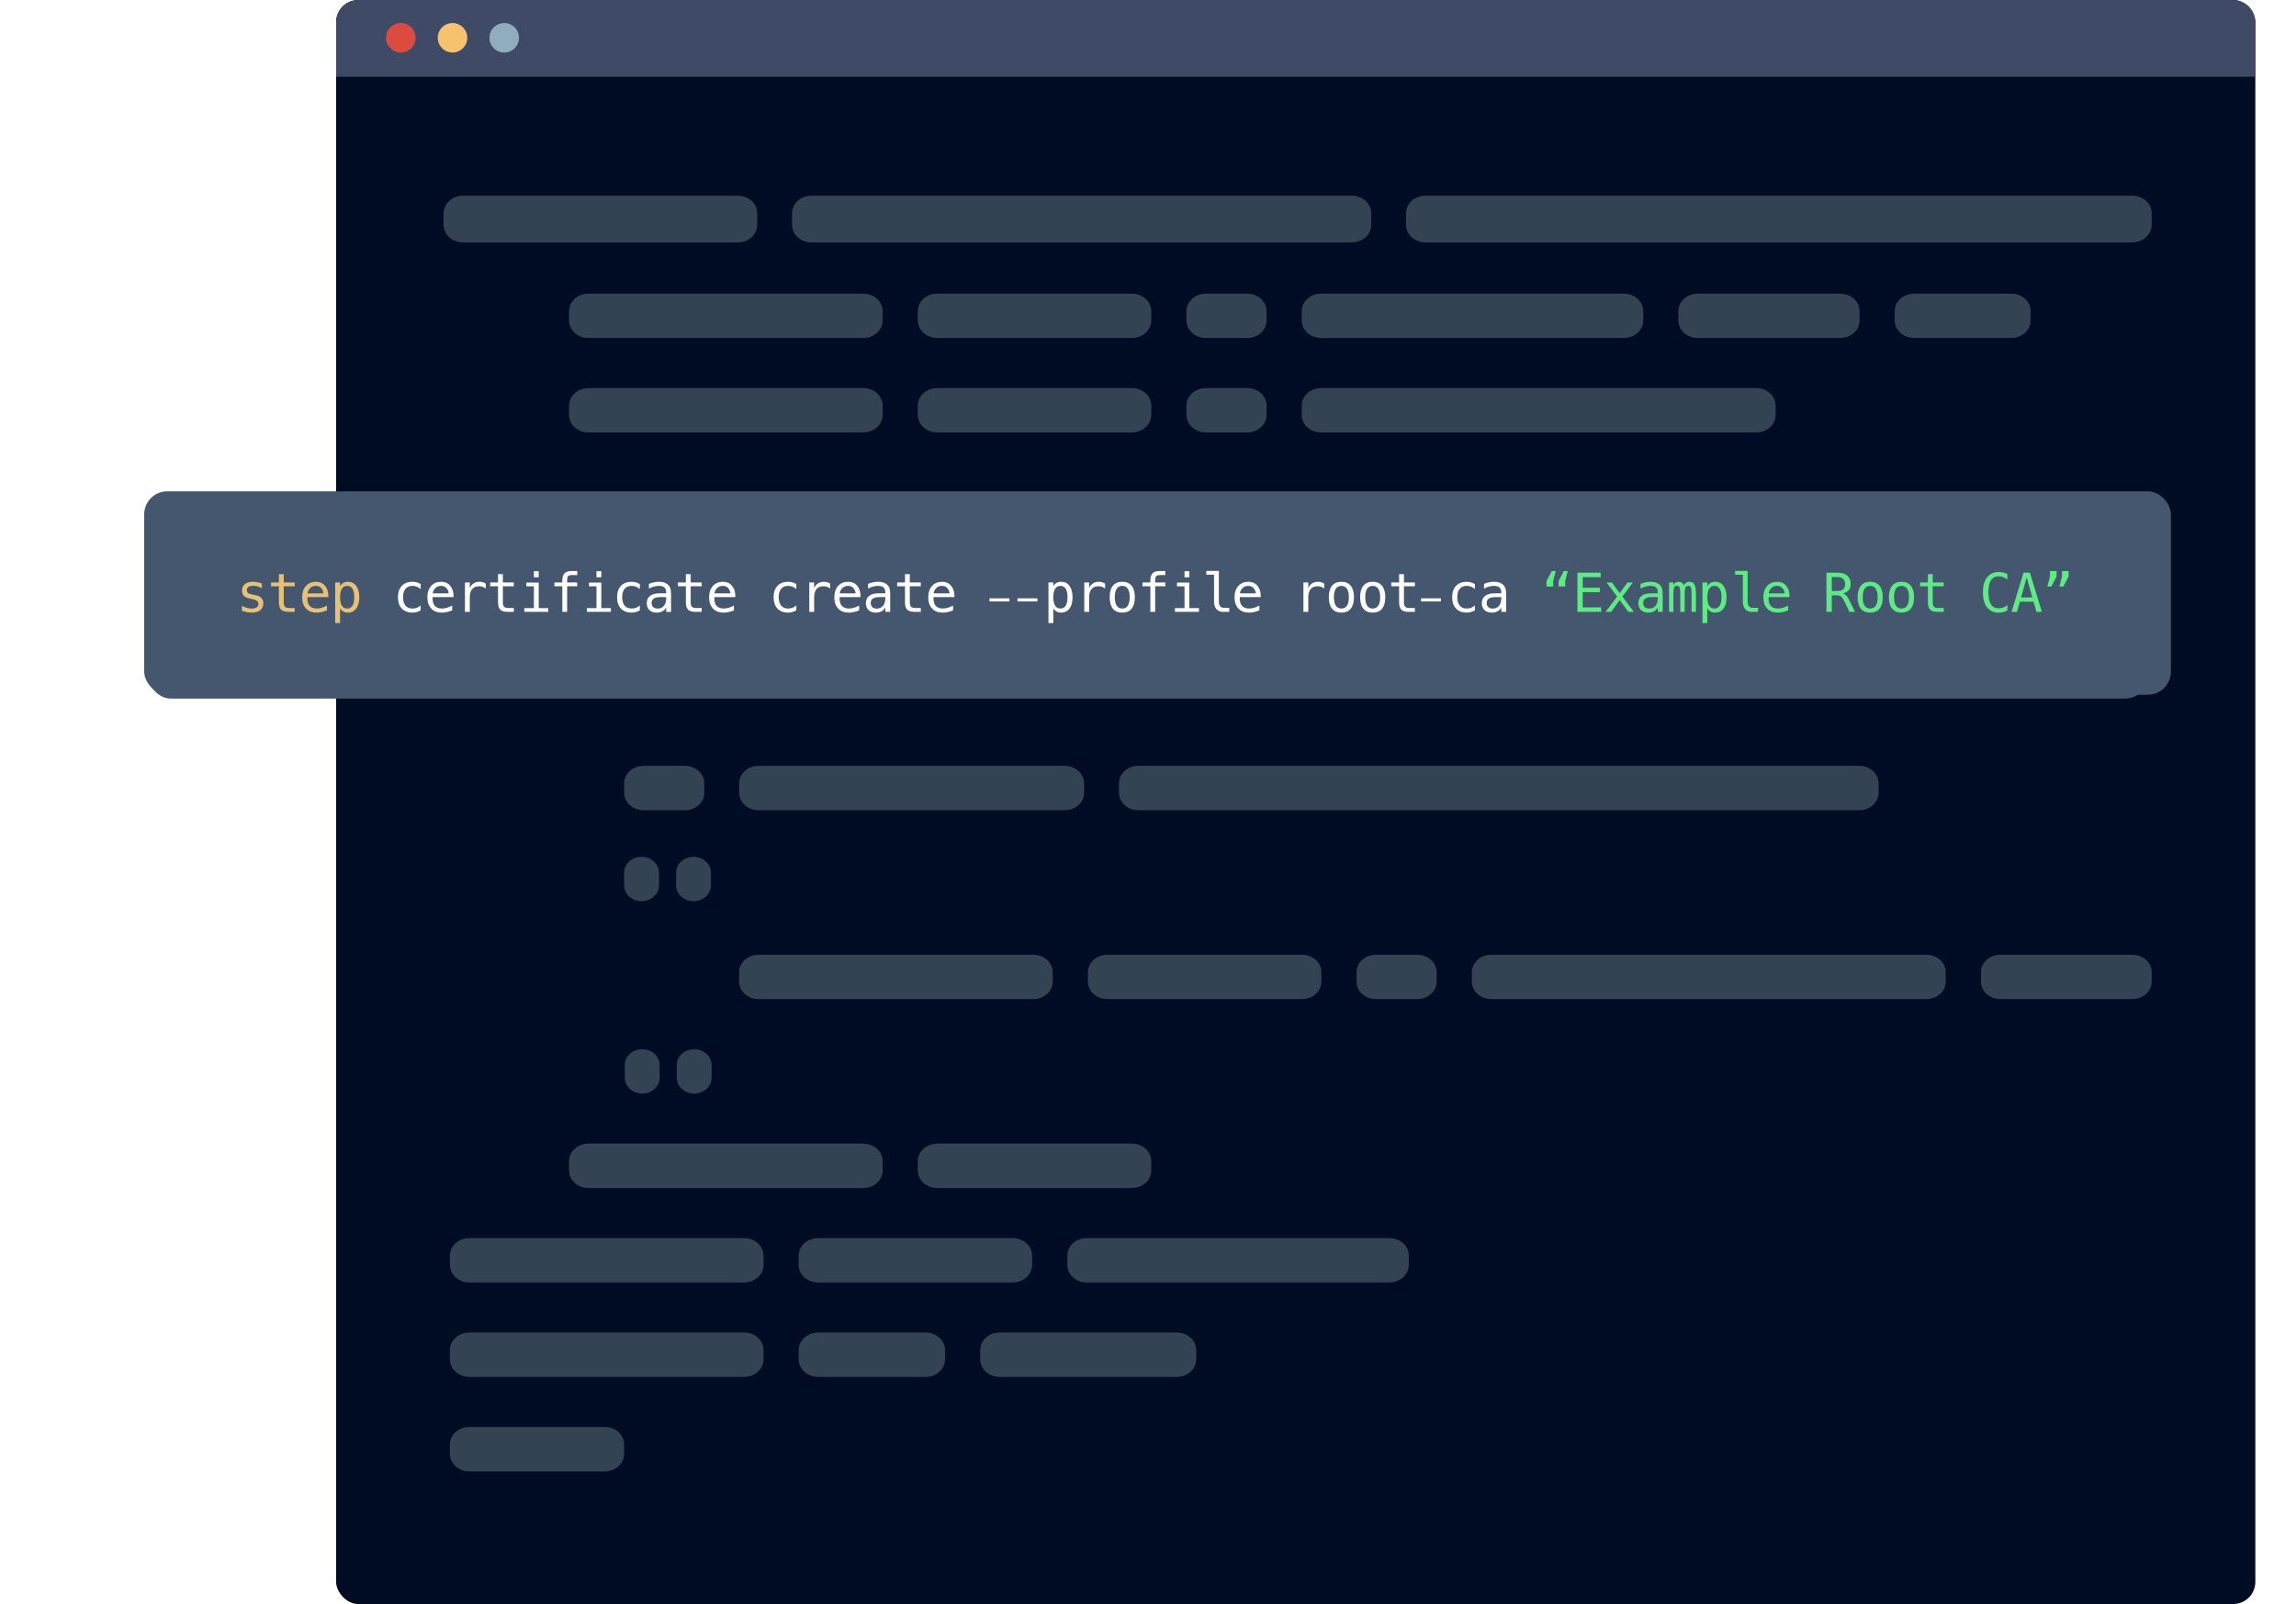 <?xml version="1.0" encoding="utf-8"?>
<svg xmlns="http://www.w3.org/2000/svg" width="621" height="434" viewBox="0 0 621 434" fill="none">
<rect x="90.913" y="-0" width="519.091" height="433.96" rx="6" fill="#000B24"/>
<path d="M90.913 6C90.913 2.686 93.599 -0 96.913 -0H604.004C607.318 -0 610.004 2.686 610.004 6V20.763H90.913V6Z" fill="#3F4A67"/>
<path d="M108.403 14.217C110.611 14.217 112.4 12.429 112.4 10.223C112.4 8.017 110.611 6.229 108.403 6.229C106.196 6.229 104.406 8.017 104.406 10.223C104.406 12.429 106.196 14.217 108.403 14.217Z" fill="#DC4B40"/>
<path d="M122.39 14.217C124.598 14.217 126.387 12.429 126.387 10.223C126.387 8.017 124.598 6.229 122.39 6.229C120.183 6.229 118.394 8.017 118.394 10.223C118.394 12.429 120.183 14.217 122.39 14.217Z" fill="#F7C26D"/>
<path d="M136.378 14.217C138.585 14.217 140.375 12.429 140.375 10.223C140.375 8.017 138.585 6.229 136.378 6.229C134.17 6.229 132.381 8.017 132.381 10.223C132.381 12.429 134.17 14.217 136.378 14.217Z" fill="#90ADBF"/>
<path fill-rule="evenodd" clip-rule="evenodd" d="M125.2 52.947H199.58C202.464 52.947 204.802 55.065 204.802 57.678V60.848C204.802 63.46 202.464 65.578 199.58 65.578H125.2C122.316 65.578 119.979 63.46 119.979 60.848V57.678C119.979 55.065 122.316 52.947 125.2 52.947Z" fill="#344354"/>
<path fill-rule="evenodd" clip-rule="evenodd" d="M219.447 52.947H365.646C368.53 52.947 370.867 55.065 370.867 57.677V60.847C370.867 63.46 368.53 65.578 365.646 65.578H219.447C216.563 65.578 214.226 63.46 214.226 60.847V57.677C214.226 55.065 216.563 52.947 219.447 52.947Z" fill="#344354"/>
<path fill-rule="evenodd" clip-rule="evenodd" d="M385.515 52.947H576.748C579.631 52.947 581.969 55.065 581.969 57.677V60.847C581.969 63.46 579.631 65.578 576.748 65.578H385.515C382.631 65.578 380.293 63.46 380.293 60.847V57.677C380.293 55.065 382.631 52.947 385.515 52.947Z" fill="#344354"/>
<path fill-rule="evenodd" clip-rule="evenodd" d="M159.132 79.443H233.512C236.396 79.443 238.733 81.561 238.733 84.173V86.712C238.733 89.324 236.396 91.442 233.512 91.442H159.132C156.248 91.442 153.91 89.324 153.91 86.712V84.173C153.91 81.561 156.248 79.443 159.132 79.443Z" fill="#344354"/>
<path fill-rule="evenodd" clip-rule="evenodd" d="M253.463 79.443H306.166C309.05 79.443 311.387 81.561 311.387 84.173V86.712C311.387 89.324 309.05 91.442 306.166 91.442H253.463C250.579 91.442 248.241 89.324 248.241 86.712V84.173C248.241 81.561 250.579 79.443 253.463 79.443Z" fill="#344354"/>
<path fill-rule="evenodd" clip-rule="evenodd" d="M357.301 79.443H439.221C442.104 79.443 444.442 81.561 444.442 84.173V86.712C444.442 89.324 442.104 91.442 439.221 91.442H357.301C354.417 91.442 352.079 89.324 352.079 86.712V84.173C352.079 81.561 354.417 79.443 357.301 79.443Z" fill="#344354"/>
<path fill-rule="evenodd" clip-rule="evenodd" d="M459.173 79.443H497.739C500.622 79.443 502.96 81.561 502.96 84.173V86.712C502.96 89.324 500.622 91.442 497.739 91.442H459.173C456.289 91.442 453.951 89.324 453.951 86.712V84.173C453.951 81.561 456.289 79.443 459.173 79.443Z" fill="#344354"/>
<path fill-rule="evenodd" clip-rule="evenodd" d="M517.689 79.443H544.003C546.887 79.443 549.225 81.561 549.225 84.173V86.712C549.225 89.324 546.887 91.442 544.003 91.442H517.689C514.805 91.442 512.468 89.324 512.468 86.712V84.173C512.468 81.561 514.805 79.443 517.689 79.443Z" fill="#344354"/>
<path fill-rule="evenodd" clip-rule="evenodd" d="M326.117 79.443H337.351C340.235 79.443 342.573 81.561 342.573 84.173V86.712C342.573 89.324 340.235 91.442 337.351 91.442H326.117C323.233 91.442 320.896 89.324 320.896 86.712V84.173C320.896 81.561 323.233 79.443 326.117 79.443Z" fill="#344354"/>
<path fill-rule="evenodd" clip-rule="evenodd" d="M159.132 104.995H233.512C236.396 104.995 238.733 107.113 238.733 109.725V112.264C238.733 114.876 236.396 116.994 233.512 116.994H159.132C156.248 116.994 153.91 114.876 153.91 112.264V109.725C153.91 107.113 156.248 104.995 159.132 104.995Z" fill="#344354"/>
<path fill-rule="evenodd" clip-rule="evenodd" d="M253.463 104.995H306.166C309.05 104.995 311.387 107.112 311.387 109.725V112.264C311.387 114.876 309.05 116.994 306.166 116.994H253.463C250.579 116.994 248.241 114.876 248.241 112.264V109.725C248.241 107.112 250.579 104.995 253.463 104.995Z" fill="#344354"/>
<path fill-rule="evenodd" clip-rule="evenodd" d="M357.301 104.995H475.035C477.919 104.995 480.256 107.112 480.256 109.725V112.264C480.256 114.876 477.919 116.994 475.035 116.994H357.301C354.417 116.994 352.079 114.876 352.079 112.264V109.725C352.079 107.112 354.417 104.995 357.301 104.995Z" fill="#344354"/>
<path fill-rule="evenodd" clip-rule="evenodd" d="M326.117 104.995H337.351C340.235 104.995 342.573 107.112 342.573 109.725V112.264C342.573 114.876 340.235 116.994 337.351 116.994H326.117C323.233 116.994 320.896 114.876 320.896 112.264V109.725C320.896 107.112 323.233 104.995 326.117 104.995Z" fill="#344354"/>
<path fill-rule="evenodd" clip-rule="evenodd" d="M205.137 258.307H279.517C282.401 258.307 284.738 260.425 284.738 263.038V265.576C284.738 268.189 282.401 270.306 279.517 270.306H205.137C202.253 270.306 199.915 268.189 199.915 265.576V263.038C199.915 260.425 202.253 258.307 205.137 258.307Z" fill="#344354"/>
<path fill-rule="evenodd" clip-rule="evenodd" d="M299.47 258.307H352.173C355.056 258.307 357.394 260.425 357.394 263.037V265.576C357.394 268.188 355.056 270.306 352.173 270.306H299.47C296.586 270.306 294.248 268.188 294.248 265.576V263.037C294.248 260.425 296.586 258.307 299.47 258.307Z" fill="#344354"/>
<path fill-rule="evenodd" clip-rule="evenodd" d="M541.011 258.307H576.749C579.633 258.307 581.971 260.425 581.971 263.037V265.576C581.971 268.188 579.633 270.306 576.749 270.306H541.011C538.127 270.306 535.789 268.188 535.789 265.576V263.037C535.789 260.425 538.127 258.307 541.011 258.307Z" fill="#344354"/>
<path fill-rule="evenodd" clip-rule="evenodd" d="M403.307 258.307H521.042C523.926 258.307 526.263 260.425 526.263 263.037V265.576C526.263 268.188 523.926 270.306 521.042 270.306H403.307C400.424 270.306 398.086 268.188 398.086 265.576V263.037C398.086 260.425 400.424 258.307 403.307 258.307Z" fill="#344354"/>
<path fill-rule="evenodd" clip-rule="evenodd" d="M372.12 258.307H383.354C386.238 258.307 388.575 260.425 388.575 263.037V265.576C388.575 268.188 386.238 270.306 383.354 270.306H372.12C369.236 270.306 366.898 268.188 366.898 265.576V263.037C366.898 260.425 369.236 258.307 372.12 258.307Z" fill="#344354"/>
<path fill-rule="evenodd" clip-rule="evenodd" d="M173.525 231.812C176.127 231.812 178.237 233.723 178.237 236.081V239.542C178.237 241.9 176.127 243.811 173.525 243.811C170.922 243.811 168.812 241.9 168.812 239.542V236.081C168.812 233.723 170.922 231.812 173.525 231.812Z" fill="#344354"/>
<path fill-rule="evenodd" clip-rule="evenodd" d="M187.577 231.812C190.179 231.812 192.289 233.724 192.289 236.081V239.542C192.289 241.9 190.179 243.811 187.577 243.811C184.974 243.811 182.864 241.9 182.864 239.542V236.081C182.864 233.724 184.974 231.812 187.577 231.812Z" fill="#344354"/>
<path fill-rule="evenodd" clip-rule="evenodd" d="M173.7 283.859C176.302 283.859 178.412 285.771 178.412 288.128V291.589C178.412 293.947 176.302 295.858 173.7 295.858C171.097 295.858 168.987 293.947 168.987 291.589V288.128C168.987 285.771 171.097 283.859 173.7 283.859Z" fill="#344354"/>
<path fill-rule="evenodd" clip-rule="evenodd" d="M187.753 283.86C190.356 283.86 192.466 285.771 192.466 288.129V291.59C192.466 293.947 190.356 295.859 187.753 295.859C185.151 295.859 183.041 293.947 183.041 291.59V288.129C183.041 285.771 185.151 283.86 187.753 283.86Z" fill="#344354"/>
<path fill-rule="evenodd" clip-rule="evenodd" d="M159.132 309.411H233.512C236.396 309.411 238.733 311.529 238.733 314.141V316.68C238.733 319.293 236.396 321.41 233.512 321.41H159.132C156.248 321.41 153.91 319.292 153.91 316.68V314.141C153.91 311.529 156.248 309.411 159.132 309.411Z" fill="#344354"/>
<path fill-rule="evenodd" clip-rule="evenodd" d="M253.463 309.411H306.166C309.05 309.411 311.387 311.529 311.387 314.141V316.68C311.387 319.293 309.05 321.41 306.166 321.41H253.463C250.579 321.41 248.241 319.292 248.241 316.68V314.141C248.241 311.529 250.579 309.411 253.463 309.411Z" fill="#344354"/>
<path fill-rule="evenodd" clip-rule="evenodd" d="M126.91 334.964H201.29C204.174 334.964 206.512 337.081 206.512 339.694V342.232C206.512 344.845 204.174 346.963 201.29 346.963H126.91C124.026 346.963 121.688 344.845 121.688 342.232V339.694C121.688 337.081 124.026 334.964 126.91 334.964Z" fill="#344354"/>
<path fill-rule="evenodd" clip-rule="evenodd" d="M221.243 334.964H273.946C276.83 334.964 279.168 337.081 279.168 339.694V342.232C279.168 344.845 276.83 346.963 273.946 346.963H221.243C218.359 346.963 216.021 344.845 216.021 342.232V339.694C216.021 337.081 218.359 334.964 221.243 334.964Z" fill="#344354"/>
<path fill-rule="evenodd" clip-rule="evenodd" d="M293.897 334.964H375.817C378.701 334.964 381.039 337.081 381.039 339.694V342.232C381.039 344.845 378.701 346.963 375.817 346.963H293.897C291.014 346.963 288.676 344.845 288.676 342.232V339.694C288.676 337.081 291.014 334.964 293.897 334.964Z" fill="#344354"/>
<path fill-rule="evenodd" clip-rule="evenodd" d="M126.91 360.516H201.29C204.174 360.516 206.512 362.634 206.512 365.246V367.785C206.512 370.397 204.174 372.515 201.29 372.515H126.91C124.026 372.515 121.688 370.397 121.688 367.785V365.246C121.688 362.634 124.026 360.516 126.91 360.516Z" fill="#344354"/>
<path fill-rule="evenodd" clip-rule="evenodd" d="M221.243 360.516H250.384C253.268 360.516 255.606 362.633 255.606 365.246V367.785C255.606 370.397 253.268 372.515 250.384 372.515H221.243C218.359 372.515 216.021 370.397 216.021 367.785V365.246C216.021 362.633 218.359 360.516 221.243 360.516Z" fill="#344354"/>
<path fill-rule="evenodd" clip-rule="evenodd" d="M270.335 360.516H318.326C321.209 360.516 323.547 362.633 323.547 365.246V367.785C323.547 370.397 321.209 372.515 318.326 372.515H270.335C267.451 372.515 265.113 370.397 265.113 367.785V365.246C265.113 362.633 267.451 360.516 270.335 360.516Z" fill="#344354"/>
<path fill-rule="evenodd" clip-rule="evenodd" d="M126.91 386.068H163.591C166.475 386.068 168.813 388.186 168.813 390.798V393.337C168.813 395.949 166.475 398.067 163.591 398.067H126.91C124.026 398.067 121.688 395.949 121.688 393.337V390.798C121.688 388.186 124.026 386.068 126.91 386.068Z" fill="#344354"/>
<path fill-rule="evenodd" clip-rule="evenodd" d="M205.137 207.203H287.999C290.883 207.203 293.221 209.321 293.221 211.933V214.472C293.221 217.084 290.883 219.202 287.999 219.202H205.137C202.253 219.202 199.915 217.084 199.915 214.472V211.933C199.915 209.321 202.253 207.203 205.137 207.203Z" fill="#344354"/>
<path fill-rule="evenodd" clip-rule="evenodd" d="M307.866 207.203H502.884C505.768 207.203 508.105 209.321 508.105 211.933V214.472C508.105 217.084 505.768 219.202 502.884 219.202H307.866C304.982 219.202 302.645 217.084 302.645 214.472V211.933C302.645 209.321 304.982 207.203 307.866 207.203Z" fill="#344354"/>
<path fill-rule="evenodd" clip-rule="evenodd" d="M174.034 207.203H185.268C188.152 207.203 190.49 209.321 190.49 211.933V214.472C190.49 217.084 188.152 219.202 185.268 219.202H174.034C171.15 219.202 168.812 217.084 168.812 214.472V211.933C168.812 209.321 171.15 207.203 174.034 207.203Z" fill="#344354"/>
<g filter="url(#filter0_d_6349_77814)">
<rect x="42" y="136" width="541" height="49" rx="6.229" fill="#44576E"/>
</g>
<rect x="39" y="132.927" width="548.16" height="55.024" rx="6.229" fill="#44576E"/>
<path d="M70.821 157.866V159.144C70.448 158.926 70.071 158.763 69.693 158.654C69.314 158.545 68.929 158.491 68.536 158.491C67.945 158.491 67.502 158.588 67.209 158.782C66.92 158.971 66.776 159.262 66.776 159.655C66.776 160.01 66.885 160.275 67.103 160.45C67.32 160.625 67.862 160.795 68.728 160.961L69.253 161.06C69.901 161.183 70.391 161.429 70.722 161.798C71.058 162.167 71.226 162.647 71.226 163.239C71.226 164.024 70.947 164.639 70.388 165.084C69.83 165.524 69.054 165.744 68.061 165.744C67.668 165.744 67.256 165.701 66.826 165.616C66.395 165.536 65.929 165.413 65.428 165.247V163.899C65.915 164.15 66.381 164.339 66.826 164.467C67.27 164.59 67.692 164.651 68.089 164.651C68.666 164.651 69.113 164.535 69.43 164.303C69.747 164.067 69.906 163.738 69.906 163.317C69.906 162.711 69.326 162.293 68.167 162.061L68.11 162.046L67.621 161.947C66.868 161.8 66.32 161.554 65.974 161.209C65.629 160.859 65.456 160.383 65.456 159.783C65.456 159.021 65.714 158.434 66.23 158.023C66.745 157.606 67.481 157.398 68.437 157.398C68.863 157.398 69.272 157.438 69.665 157.519C70.057 157.594 70.443 157.71 70.821 157.866ZM76.74 155.333V157.59H79.707V158.604H76.74V162.919C76.74 163.506 76.852 163.915 77.074 164.147C77.296 164.379 77.684 164.495 78.238 164.495H79.707V165.538H78.11C77.131 165.538 76.44 165.342 76.038 164.949C75.636 164.556 75.435 163.88 75.435 162.919V158.604H73.313V157.59H75.435V155.333H76.74ZM88.799 160.911V161.55H83.142V161.592C83.104 162.676 83.31 163.454 83.76 163.927C84.214 164.4 84.853 164.637 85.676 164.637C86.092 164.637 86.528 164.571 86.982 164.438C87.436 164.306 87.921 164.105 88.436 163.835V165.134C87.94 165.337 87.46 165.488 86.996 165.588C86.537 165.692 86.092 165.744 85.662 165.744C84.427 165.744 83.462 165.375 82.766 164.637C82.071 163.894 81.723 162.872 81.723 161.571C81.723 160.303 82.064 159.29 82.745 158.533C83.426 157.776 84.335 157.398 85.47 157.398C86.483 157.398 87.28 157.741 87.862 158.427C88.448 159.113 88.761 159.941 88.799 160.911ZM87.493 160.528C87.436 159.979 87.235 159.506 86.889 159.108C86.549 158.706 86.057 158.505 85.413 158.505C84.784 158.505 84.266 158.713 83.859 159.13C83.452 159.546 83.23 160.014 83.192 160.535L87.493 160.528ZM91.978 164.538V168.561H90.665V157.59H91.978V158.604C92.196 158.212 92.484 157.914 92.844 157.71C93.208 157.502 93.627 157.398 94.1 157.398C95.061 157.398 95.813 157.769 96.357 158.512C96.906 159.255 97.18 160.284 97.18 161.599C97.18 162.891 96.906 163.906 96.357 164.644C95.808 165.377 95.056 165.744 94.1 165.744C93.618 165.744 93.194 165.642 92.83 165.439C92.47 165.231 92.186 164.93 91.978 164.538ZM95.811 161.571C95.811 160.558 95.65 159.794 95.328 159.279C95.011 158.763 94.538 158.505 93.909 158.505C93.275 158.505 92.794 158.765 92.468 159.286C92.141 159.801 91.978 160.563 91.978 161.571C91.978 162.574 92.141 163.336 92.468 163.856C92.794 164.377 93.275 164.637 93.909 164.637C94.538 164.637 95.011 164.379 95.328 163.863C95.65 163.348 95.811 162.583 95.811 161.571Z" fill="#E6C177"/>
<path d="M113.781 165.134C113.43 165.337 113.069 165.488 112.695 165.588C112.326 165.692 111.947 165.744 111.559 165.744C110.329 165.744 109.366 165.375 108.671 164.637C107.98 163.899 107.635 162.877 107.635 161.571C107.635 160.265 107.98 159.243 108.671 158.505C109.366 157.767 110.329 157.398 111.559 157.398C111.942 157.398 112.316 157.448 112.681 157.547C113.045 157.646 113.412 157.8 113.781 158.008V159.378C113.435 159.07 113.087 158.848 112.737 158.711C112.392 158.574 111.999 158.505 111.559 158.505C110.741 158.505 110.111 158.77 109.671 159.3C109.231 159.83 109.011 160.587 109.011 161.571C109.011 162.55 109.231 163.307 109.671 163.842C110.116 164.372 110.745 164.637 111.559 164.637C112.013 164.637 112.42 164.568 112.78 164.431C113.139 164.289 113.473 164.071 113.781 163.778V165.134ZM122.666 160.911V161.55H117.01V161.592C116.972 162.676 117.178 163.454 117.627 163.927C118.082 164.4 118.72 164.637 119.544 164.637C119.96 164.637 120.395 164.571 120.849 164.438C121.304 164.306 121.789 164.105 122.304 163.835V165.134C121.808 165.337 121.327 165.488 120.864 165.588C120.405 165.692 119.96 165.744 119.529 165.744C118.295 165.744 117.329 165.375 116.634 164.637C115.938 163.894 115.591 162.872 115.591 161.571C115.591 160.303 115.931 159.29 116.613 158.533C117.294 157.776 118.202 157.398 119.338 157.398C120.35 157.398 121.147 157.741 121.729 158.427C122.316 159.113 122.628 159.941 122.666 160.911ZM121.36 160.528C121.304 159.979 121.103 159.506 120.757 159.108C120.417 158.706 119.924 158.505 119.281 158.505C118.652 158.505 118.134 158.713 117.727 159.13C117.32 159.546 117.098 160.014 117.06 160.535L121.36 160.528ZM131.382 159.229C131.102 159.011 130.819 158.853 130.53 158.753C130.241 158.654 129.924 158.604 129.579 158.604C128.765 158.604 128.143 158.86 127.712 159.371C127.282 159.882 127.067 160.62 127.067 161.585V165.538H125.754V157.59H127.067V159.144C127.284 158.581 127.618 158.15 128.067 157.852C128.522 157.549 129.059 157.398 129.678 157.398C130 157.398 130.3 157.438 130.58 157.519C130.859 157.599 131.126 157.724 131.382 157.895V159.229ZM136.009 155.333V157.59H138.976V158.604H136.009V162.919C136.009 163.506 136.12 163.915 136.343 164.147C136.565 164.379 136.953 164.495 137.507 164.495H138.976V165.538H137.379C136.399 165.538 135.709 165.342 135.306 164.949C134.904 164.556 134.703 163.88 134.703 162.919V158.604H132.581V157.59H134.703V155.333H136.009ZM142.361 157.618H145.704V164.523H148.294V165.538H141.808V164.523H144.398V158.633H142.361V157.618ZM144.398 154.531H145.704V156.177H144.398V154.531ZM156.129 154.495V155.581H154.646C154.178 155.581 153.851 155.678 153.667 155.872C153.487 156.061 153.397 156.4 153.397 156.887V157.59H156.129V158.604H153.397V165.538H152.091V158.604H149.969V157.59H152.091V157.036C152.091 156.165 152.29 155.524 152.687 155.113C153.09 154.701 153.714 154.495 154.561 154.495H156.129ZM159.295 157.618H162.638V164.523H165.228V165.538H158.741V164.523H161.332V158.633H159.295V157.618ZM161.332 154.531H162.638V156.177H161.332V154.531ZM173.049 165.134C172.699 165.337 172.337 165.488 171.963 165.588C171.594 165.692 171.216 165.744 170.828 165.744C169.598 165.744 168.635 165.375 167.939 164.637C167.249 163.899 166.903 162.877 166.903 161.571C166.903 160.265 167.249 159.243 167.939 158.505C168.635 157.767 169.598 157.398 170.828 157.398C171.211 157.398 171.585 157.448 171.949 157.547C172.313 157.646 172.68 157.8 173.049 158.008V159.378C172.704 159.07 172.356 158.848 172.006 158.711C171.661 158.574 171.268 158.505 170.828 158.505C170.009 158.505 169.38 158.77 168.94 159.3C168.5 159.83 168.28 160.587 168.28 161.571C168.28 162.55 168.5 163.307 168.94 163.842C169.385 164.372 170.014 164.637 170.828 164.637C171.282 164.637 171.689 164.568 172.048 164.431C172.408 164.289 172.742 164.071 173.049 163.778V165.134ZM178.968 161.543H178.535C177.774 161.543 177.199 161.677 176.811 161.947C176.428 162.212 176.236 162.61 176.236 163.139C176.236 163.617 176.38 163.989 176.669 164.254C176.957 164.519 177.357 164.651 177.868 164.651C178.587 164.651 179.153 164.403 179.564 163.906C179.976 163.404 180.184 162.714 180.189 161.834V161.543H178.968ZM181.502 161.003V165.538H180.189V164.36C179.91 164.833 179.557 165.183 179.132 165.41C178.71 165.633 178.197 165.744 177.591 165.744C176.782 165.744 176.137 165.517 175.654 165.063C175.171 164.604 174.93 163.991 174.93 163.225C174.93 162.34 175.226 161.668 175.817 161.209C176.413 160.75 177.286 160.521 178.436 160.521H180.189V160.315C180.184 159.681 180.023 159.222 179.706 158.938C179.389 158.649 178.883 158.505 178.188 158.505C177.743 158.505 177.293 158.569 176.839 158.697C176.385 158.824 175.943 159.011 175.512 159.257V157.952C175.995 157.767 176.456 157.63 176.896 157.54C177.341 157.445 177.771 157.398 178.188 157.398C178.845 157.398 179.406 157.495 179.87 157.689C180.338 157.883 180.717 158.174 181.005 158.562C181.185 158.798 181.313 159.092 181.388 159.442C181.464 159.787 181.502 160.308 181.502 161.003ZM186.811 155.333V157.59H189.777V158.604H186.811V162.919C186.811 163.506 186.922 163.915 187.144 164.147C187.367 164.379 187.755 164.495 188.308 164.495H189.777V165.538H188.18C187.201 165.538 186.51 165.342 186.108 164.949C185.706 164.556 185.505 163.88 185.505 162.919V158.604H183.383V157.59H185.505V155.333H186.811ZM198.869 160.911V161.55H193.212V161.592C193.175 162.676 193.38 163.454 193.83 163.927C194.284 164.4 194.923 164.637 195.746 164.637C196.162 164.637 196.598 164.571 197.052 164.438C197.506 164.306 197.991 164.105 198.507 163.835V165.134C198.01 165.337 197.53 165.488 197.066 165.588C196.607 165.692 196.162 165.744 195.732 165.744C194.497 165.744 193.532 165.375 192.836 164.637C192.141 163.894 191.793 162.872 191.793 161.571C191.793 160.303 192.134 159.29 192.815 158.533C193.496 157.776 194.405 157.398 195.54 157.398C196.553 157.398 197.35 157.741 197.932 158.427C198.519 159.113 198.831 159.941 198.869 160.911ZM197.563 160.528C197.506 159.979 197.305 159.506 196.96 159.108C196.619 158.706 196.127 158.505 195.483 158.505C194.854 158.505 194.336 158.713 193.929 159.13C193.522 159.546 193.3 160.014 193.262 160.535L197.563 160.528ZM215.384 165.134C215.034 165.337 214.672 165.488 214.298 165.588C213.929 165.692 213.55 165.744 213.163 165.744C211.932 165.744 210.97 165.375 210.274 164.637C209.583 163.899 209.238 162.877 209.238 161.571C209.238 160.265 209.583 159.243 210.274 158.505C210.97 157.767 211.932 157.398 213.163 157.398C213.546 157.398 213.92 157.448 214.284 157.547C214.648 157.646 215.015 157.8 215.384 158.008V159.378C215.038 159.07 214.691 158.848 214.341 158.711C213.995 158.574 213.603 158.505 213.163 158.505C212.344 158.505 211.715 158.77 211.275 159.3C210.835 159.83 210.615 160.587 210.615 161.571C210.615 162.55 210.835 163.307 211.275 163.842C211.719 164.372 212.349 164.637 213.163 164.637C213.617 164.637 214.024 164.568 214.383 164.431C214.743 164.289 215.076 164.071 215.384 163.778V165.134ZM224.518 159.229C224.239 159.011 223.955 158.853 223.666 158.753C223.378 158.654 223.061 158.604 222.715 158.604C221.902 158.604 221.279 158.86 220.849 159.371C220.418 159.882 220.203 160.62 220.203 161.585V165.538H218.89V157.59H220.203V159.144C220.421 158.581 220.754 158.15 221.204 157.852C221.658 157.549 222.195 157.398 222.815 157.398C223.136 157.398 223.437 157.438 223.716 157.519C223.995 157.599 224.262 157.724 224.518 157.895V159.229ZM232.736 160.911V161.55H227.08V161.592C227.042 162.676 227.248 163.454 227.698 163.927C228.152 164.4 228.791 164.637 229.614 164.637C230.03 164.637 230.465 164.571 230.92 164.438C231.374 164.306 231.859 164.105 232.375 163.835V165.134C231.878 165.337 231.398 165.488 230.934 165.588C230.475 165.692 230.03 165.744 229.6 165.744C228.365 165.744 227.4 165.375 226.704 164.637C226.009 163.894 225.661 162.872 225.661 161.571C225.661 160.303 226.001 159.29 226.683 158.533C227.364 157.776 228.272 157.398 229.408 157.398C230.42 157.398 231.218 157.741 231.8 158.427C232.386 159.113 232.699 159.941 232.736 160.911ZM231.431 160.528C231.374 159.979 231.173 159.506 230.827 159.108C230.487 158.706 229.995 158.505 229.351 158.505C228.722 158.505 228.204 158.713 227.797 159.13C227.39 159.546 227.168 160.014 227.13 160.535L231.431 160.528ZM238.237 161.543H237.804C237.042 161.543 236.467 161.677 236.079 161.947C235.696 162.212 235.505 162.61 235.505 163.139C235.505 163.617 235.649 163.989 235.937 164.254C236.226 164.519 236.626 164.651 237.137 164.651C237.856 164.651 238.421 164.403 238.833 163.906C239.245 163.404 239.453 162.714 239.458 161.834V161.543H238.237ZM240.77 161.003V165.538H239.458V164.36C239.178 164.833 238.826 165.183 238.4 165.41C237.979 165.633 237.466 165.744 236.86 165.744C236.051 165.744 235.405 165.517 234.923 165.063C234.44 164.604 234.199 163.991 234.199 163.225C234.199 162.34 234.494 161.668 235.086 161.209C235.682 160.75 236.555 160.521 237.705 160.521H239.458V160.315C239.453 159.681 239.292 159.222 238.975 158.938C238.658 158.649 238.152 158.505 237.456 158.505C237.011 158.505 236.562 158.569 236.108 158.697C235.654 158.824 235.211 159.011 234.781 159.257V157.952C235.263 157.767 235.725 157.63 236.165 157.54C236.609 157.445 237.04 157.398 237.456 157.398C238.114 157.398 238.675 157.495 239.138 157.689C239.607 157.883 239.985 158.174 240.274 158.562C240.453 158.798 240.581 159.092 240.657 159.442C240.733 159.787 240.77 160.308 240.77 161.003ZM246.079 155.333V157.59H249.046V158.604H246.079V162.919C246.079 163.506 246.19 163.915 246.413 164.147C246.635 164.379 247.023 164.495 247.577 164.495H249.046V165.538H247.449C246.47 165.538 245.779 165.342 245.377 164.949C244.975 164.556 244.773 163.88 244.773 162.919V158.604H242.651V157.59H244.773V155.333H246.079ZM258.137 160.911V161.55H252.481V161.592C252.443 162.676 252.649 163.454 253.098 163.927C253.553 164.4 254.191 164.637 255.015 164.637C255.431 164.637 255.866 164.571 256.32 164.438C256.775 164.306 257.26 164.105 257.775 163.835V165.134C257.279 165.337 256.798 165.488 256.335 165.588C255.876 165.692 255.431 165.744 255 165.744C253.766 165.744 252.8 165.375 252.105 164.637C251.409 163.894 251.062 162.872 251.062 161.571C251.062 160.303 251.402 159.29 252.084 158.533C252.765 157.776 253.673 157.398 254.809 157.398C255.821 157.398 256.619 157.741 257.2 158.427C257.787 159.113 258.099 159.941 258.137 160.911ZM256.831 160.528C256.775 159.979 256.574 159.506 256.228 159.108C255.888 158.706 255.395 158.505 254.752 158.505C254.123 158.505 253.605 158.713 253.198 159.13C252.791 159.546 252.569 160.014 252.531 160.535L256.831 160.528ZM267.64 161.868H273.013V162.725H267.64V161.868ZM275.193 161.868H280.566V162.725H275.193V161.868ZM284.89 164.538V168.561H283.577V157.59H284.89V158.604C285.108 158.212 285.397 157.914 285.756 157.71C286.12 157.502 286.539 157.398 287.012 157.398C287.973 157.398 288.725 157.769 289.269 158.512C289.818 159.255 290.092 160.284 290.092 161.599C290.092 162.891 289.818 163.906 289.269 164.644C288.72 165.377 287.968 165.744 287.012 165.744C286.53 165.744 286.106 165.642 285.742 165.439C285.382 165.231 285.098 164.93 284.89 164.538ZM288.723 161.571C288.723 160.558 288.562 159.794 288.24 159.279C287.923 158.763 287.45 158.505 286.821 158.505C286.187 158.505 285.706 158.765 285.38 159.286C285.054 159.801 284.89 160.563 284.89 161.571C284.89 162.574 285.054 163.336 285.38 163.856C285.706 164.377 286.187 164.637 286.821 164.637C287.45 164.637 287.923 164.379 288.24 163.863C288.562 163.348 288.723 162.583 288.723 161.571ZM298.893 159.229C298.614 159.011 298.33 158.853 298.041 158.753C297.753 158.654 297.436 158.604 297.09 158.604C296.276 158.604 295.654 158.86 295.224 159.371C294.793 159.882 294.578 160.62 294.578 161.585V165.538H293.265V157.59H294.578V159.144C294.796 158.581 295.129 158.15 295.579 157.852C296.033 157.549 296.57 157.398 297.19 157.398C297.511 157.398 297.812 157.438 298.091 157.519C298.37 157.599 298.637 157.724 298.893 157.895V159.229ZM303.535 158.505C302.872 158.505 302.371 158.763 302.03 159.279C301.689 159.794 301.519 160.558 301.519 161.571C301.519 162.579 301.689 163.343 302.03 163.863C302.371 164.379 302.872 164.637 303.535 164.637C304.202 164.637 304.706 164.379 305.046 163.863C305.387 163.343 305.557 162.579 305.557 161.571C305.557 160.558 305.387 159.794 305.046 159.279C304.706 158.763 304.202 158.505 303.535 158.505ZM303.535 157.398C304.637 157.398 305.479 157.755 306.061 158.47C306.648 159.184 306.941 160.218 306.941 161.571C306.941 162.929 306.65 163.965 306.068 164.679C305.486 165.389 304.642 165.744 303.535 165.744C302.432 165.744 301.59 165.389 301.008 164.679C300.426 163.965 300.135 162.929 300.135 161.571C300.135 160.218 300.426 159.184 301.008 158.47C301.59 157.755 302.432 157.398 303.535 157.398ZM315.174 154.495V155.581H313.691C313.222 155.581 312.896 155.678 312.711 155.872C312.531 156.061 312.441 156.4 312.441 156.887V157.59H315.174V158.604H312.441V165.538H311.136V158.604H309.014V157.59H311.136V157.036C311.136 156.165 311.334 155.524 311.732 155.113C312.134 154.701 312.758 154.495 313.605 154.495H315.174ZM318.339 157.618H321.682V164.523H324.272V165.538H317.786V164.523H320.376V158.633H318.339V157.618ZM320.376 154.531H321.682V156.177H320.376V154.531ZM329.666 162.664C329.666 163.251 329.773 163.693 329.986 163.991C330.203 164.289 330.523 164.438 330.944 164.438H332.47V165.538H330.816C330.035 165.538 329.43 165.29 328.999 164.793C328.573 164.291 328.36 163.582 328.36 162.664V155.475H326.267V154.453H329.666V162.664ZM340.979 160.911V161.55H335.323V161.592C335.285 162.676 335.491 163.454 335.94 163.927C336.395 164.4 337.033 164.637 337.857 164.637C338.273 164.637 338.708 164.571 339.162 164.438C339.617 164.306 340.102 164.105 340.617 163.835V165.134C340.12 165.337 339.64 165.488 339.177 165.588C338.718 165.692 338.273 165.744 337.842 165.744C336.607 165.744 335.642 165.375 334.947 164.637C334.251 163.894 333.904 162.872 333.904 161.571C333.904 160.303 334.244 159.29 334.925 158.533C335.607 157.776 336.515 157.398 337.651 157.398C338.663 157.398 339.46 157.741 340.042 158.427C340.629 159.113 340.941 159.941 340.979 160.911ZM339.673 160.528C339.617 159.979 339.415 159.506 339.07 159.108C338.729 158.706 338.237 158.505 337.594 158.505C336.965 158.505 336.447 158.713 336.04 159.13C335.633 159.546 335.41 160.014 335.373 160.535L339.673 160.528ZM358.161 159.229C357.882 159.011 357.598 158.853 357.31 158.753C357.021 158.654 356.704 158.604 356.359 158.604C355.545 158.604 354.923 158.86 354.492 159.371C354.062 159.882 353.847 160.62 353.847 161.585V165.538H352.534V157.59H353.847V159.144C354.064 158.581 354.398 158.15 354.847 157.852C355.301 157.549 355.838 157.398 356.458 157.398C356.78 157.398 357.08 157.438 357.359 157.519C357.639 157.599 357.906 157.724 358.161 157.895V159.229ZM362.803 158.505C362.141 158.505 361.639 158.763 361.299 159.279C360.958 159.794 360.788 160.558 360.788 161.571C360.788 162.579 360.958 163.343 361.299 163.863C361.639 164.379 362.141 164.637 362.803 164.637C363.47 164.637 363.974 164.379 364.315 163.863C364.655 163.343 364.826 162.579 364.826 161.571C364.826 160.558 364.655 159.794 364.315 159.279C363.974 158.763 363.47 158.505 362.803 158.505ZM362.803 157.398C363.906 157.398 364.748 157.755 365.33 158.47C365.916 159.184 366.21 160.218 366.21 161.571C366.21 162.929 365.919 163.965 365.337 164.679C364.755 165.389 363.91 165.744 362.803 165.744C361.701 165.744 360.859 165.389 360.277 164.679C359.695 163.965 359.404 162.929 359.404 161.571C359.404 160.218 359.695 159.184 360.277 158.47C360.859 157.755 361.701 157.398 362.803 157.398ZM371.27 158.505C370.608 158.505 370.106 158.763 369.766 159.279C369.425 159.794 369.255 160.558 369.255 161.571C369.255 162.579 369.425 163.343 369.766 163.863C370.106 164.379 370.608 164.637 371.27 164.637C371.937 164.637 372.441 164.379 372.782 163.863C373.122 163.343 373.293 162.579 373.293 161.571C373.293 160.558 373.122 159.794 372.782 159.279C372.441 158.763 371.937 158.505 371.27 158.505ZM371.27 157.398C372.372 157.398 373.215 157.755 373.797 158.47C374.383 159.184 374.677 160.218 374.677 161.571C374.677 162.929 374.386 163.965 373.804 164.679C373.222 165.389 372.377 165.744 371.27 165.744C370.168 165.744 369.326 165.389 368.744 164.679C368.162 163.965 367.871 162.929 367.871 161.571C367.871 160.218 368.162 159.184 368.744 158.47C369.326 157.755 370.168 157.398 371.27 157.398ZM379.723 155.333V157.59H382.689V158.604H379.723V162.919C379.723 163.506 379.834 163.915 380.056 164.147C380.279 164.379 380.667 164.495 381.22 164.495H382.689V165.538H381.093C380.113 165.538 379.422 165.342 379.02 164.949C378.618 164.556 378.417 163.88 378.417 162.919V158.604H376.295V157.59H378.417V155.333H379.723ZM384.349 161.868H389.723V162.725H384.349V161.868ZM398.915 165.134C398.565 165.337 398.203 165.488 397.829 165.588C397.46 165.692 397.082 165.744 396.694 165.744C395.464 165.744 394.501 165.375 393.805 164.637C393.115 163.899 392.769 162.877 392.769 161.571C392.769 160.265 393.115 159.243 393.805 158.505C394.501 157.767 395.464 157.398 396.694 157.398C397.077 157.398 397.451 157.448 397.815 157.547C398.18 157.646 398.546 157.8 398.915 158.008V159.378C398.57 159.07 398.222 158.848 397.872 158.711C397.527 158.574 397.134 158.505 396.694 158.505C395.875 158.505 395.246 158.77 394.806 159.3C394.366 159.83 394.146 160.587 394.146 161.571C394.146 162.55 394.366 163.307 394.806 163.842C395.251 164.372 395.88 164.637 396.694 164.637C397.148 164.637 397.555 164.568 397.915 164.431C398.274 164.289 398.608 164.071 398.915 163.778V165.134ZM404.834 161.543H404.401C403.64 161.543 403.065 161.677 402.677 161.947C402.294 162.212 402.102 162.61 402.102 163.139C402.102 163.617 402.246 163.989 402.535 164.254C402.824 164.519 403.223 164.651 403.734 164.651C404.454 164.651 405.019 164.403 405.431 163.906C405.842 163.404 406.05 162.714 406.055 161.834V161.543H404.834ZM407.368 161.003V165.538H406.055V164.36C405.776 164.833 405.423 165.183 404.998 165.41C404.577 165.633 404.063 165.744 403.458 165.744C402.649 165.744 402.003 165.517 401.52 165.063C401.038 164.604 400.796 163.991 400.796 163.225C400.796 162.34 401.092 161.668 401.683 161.209C402.28 160.75 403.152 160.521 404.302 160.521H406.055V160.315C406.05 159.681 405.889 159.222 405.572 158.938C405.255 158.649 404.749 158.505 404.054 158.505C403.609 158.505 403.16 158.569 402.705 158.697C402.251 158.824 401.809 159.011 401.378 159.257V157.952C401.861 157.767 402.322 157.63 402.762 157.54C403.207 157.445 403.637 157.398 404.054 157.398C404.711 157.398 405.272 157.495 405.736 157.689C406.204 157.883 406.583 158.174 406.871 158.562C407.051 158.798 407.179 159.092 407.254 159.442C407.33 159.787 407.368 160.308 407.368 161.003Z" fill="white"/>
<path d="M423.344 158.675H421.555V157.206L422.946 154.495H424.039L423.344 157.206V158.675ZM420.086 158.675H418.284V157.206L419.696 154.495H420.782L420.086 157.206V158.675ZM426.651 154.942H432.939V156.149H428.085V159.002H432.726V160.208H428.085V164.332H433.074V165.538H426.651V154.942ZM441.654 157.59L438.809 161.394L441.931 165.538H440.42L438.092 162.352L435.771 165.538H434.259L437.382 161.394L434.536 157.59H435.984L438.092 160.464L440.185 157.59H441.654ZM447.169 161.543H446.736C445.974 161.543 445.4 161.677 445.012 161.947C444.628 162.212 444.437 162.61 444.437 163.139C444.437 163.617 444.581 163.989 444.87 164.254C445.158 164.519 445.558 164.651 446.069 164.651C446.788 164.651 447.354 164.403 447.765 163.906C448.177 163.404 448.385 162.714 448.39 161.834V161.543H447.169ZM449.703 161.003V165.538H448.39V164.36C448.111 164.833 447.758 165.183 447.332 165.41C446.911 165.633 446.398 165.744 445.792 165.744C444.983 165.744 444.337 165.517 443.855 165.063C443.372 164.604 443.131 163.991 443.131 163.225C443.131 162.34 443.427 161.668 444.018 161.209C444.614 160.75 445.487 160.521 446.637 160.521H448.39V160.315C448.385 159.681 448.224 159.222 447.907 158.938C447.59 158.649 447.084 158.505 446.388 158.505C445.944 158.505 445.494 158.569 445.04 158.697C444.586 158.824 444.143 159.011 443.713 159.257V157.952C444.195 157.767 444.657 157.63 445.097 157.54C445.542 157.445 445.972 157.398 446.388 157.398C447.046 157.398 447.607 157.495 448.07 157.689C448.539 157.883 448.917 158.174 449.206 158.562C449.386 158.798 449.513 159.092 449.589 159.442C449.665 159.787 449.703 160.308 449.703 161.003ZM455.452 158.399C455.612 158.058 455.816 157.807 456.062 157.646C456.313 157.481 456.613 157.398 456.963 157.398C457.602 157.398 458.051 157.646 458.312 158.143C458.577 158.635 458.709 159.565 458.709 160.932V165.538H457.517V160.989C457.517 159.868 457.453 159.172 457.325 158.903C457.202 158.628 456.975 158.491 456.644 158.491C456.265 158.491 456.005 158.638 455.863 158.931C455.726 159.22 455.657 159.906 455.657 160.989V165.538H454.465V160.989C454.465 159.854 454.396 159.153 454.259 158.888C454.127 158.623 453.885 158.491 453.535 158.491C453.19 158.491 452.949 158.638 452.811 158.931C452.679 159.22 452.613 159.906 452.613 160.989V165.538H451.428V157.59H452.613V158.271C452.769 157.987 452.963 157.772 453.195 157.625C453.431 157.474 453.699 157.398 453.997 157.398C454.356 157.398 454.654 157.481 454.891 157.646C455.132 157.812 455.319 158.063 455.452 158.399ZM461.782 164.538V168.561H460.469V157.59H461.782V158.604C462 158.212 462.289 157.914 462.648 157.71C463.012 157.502 463.431 157.398 463.904 157.398C464.865 157.398 465.617 157.769 466.161 158.512C466.71 159.255 466.984 160.284 466.984 161.599C466.984 162.891 466.71 163.906 466.161 164.644C465.612 165.377 464.86 165.744 463.904 165.744C463.422 165.744 462.998 165.642 462.634 165.439C462.274 165.231 461.99 164.93 461.782 164.538ZM465.615 161.571C465.615 160.558 465.454 159.794 465.132 159.279C464.815 158.763 464.342 158.505 463.713 158.505C463.079 158.505 462.598 158.765 462.272 159.286C461.946 159.801 461.782 160.563 461.782 161.571C461.782 162.574 461.946 163.336 462.272 163.856C462.598 164.377 463.079 164.637 463.713 164.637C464.342 164.637 464.815 164.379 465.132 163.863C465.454 163.348 465.615 162.583 465.615 161.571ZM472.691 162.664C472.691 163.251 472.797 163.693 473.01 163.991C473.228 164.289 473.547 164.438 473.968 164.438H475.494V165.538H473.84C473.06 165.538 472.454 165.29 472.023 164.793C471.598 164.291 471.385 163.582 471.385 162.664V155.475H469.291V154.453H472.691V162.664ZM484.003 160.911V161.55H478.347V161.592C478.309 162.676 478.515 163.454 478.965 163.927C479.419 164.4 480.057 164.637 480.881 164.637C481.297 164.637 481.732 164.571 482.187 164.438C482.641 164.306 483.126 164.105 483.641 163.835V165.134C483.145 165.337 482.664 165.488 482.201 165.588C481.742 165.692 481.297 165.744 480.867 165.744C479.632 165.744 478.666 165.375 477.971 164.637C477.275 163.894 476.928 162.872 476.928 161.571C476.928 160.303 477.268 159.29 477.95 158.533C478.631 157.776 479.539 157.398 480.675 157.398C481.687 157.398 482.485 157.741 483.067 158.427C483.653 159.113 483.966 159.941 484.003 160.911ZM482.698 160.528C482.641 159.979 482.44 159.506 482.094 159.108C481.754 158.706 481.262 158.505 480.618 158.505C479.989 158.505 479.471 158.713 479.064 159.13C478.657 159.546 478.435 160.014 478.397 160.535L482.698 160.528ZM498.382 160.535C498.751 160.629 499.066 160.809 499.326 161.074C499.586 161.334 499.911 161.857 500.299 162.643L501.739 165.538H500.199L498.936 162.863C498.572 162.101 498.243 161.611 497.949 161.394C497.661 161.171 497.282 161.06 496.814 161.06H495.444V165.538H494.004V154.942H496.956C498.12 154.942 499.012 155.205 499.631 155.73C500.251 156.255 500.561 157.015 500.561 158.008C500.561 158.709 500.37 159.281 499.986 159.726C499.608 160.166 499.073 160.435 498.382 160.535ZM495.444 156.121V159.882H497.013C497.699 159.882 498.21 159.728 498.546 159.421C498.882 159.113 499.049 158.642 499.049 158.008C499.049 157.398 498.87 156.932 498.51 156.61C498.155 156.284 497.637 156.121 496.956 156.121H495.444ZM505.827 158.505C505.165 158.505 504.663 158.763 504.323 159.279C503.982 159.794 503.812 160.558 503.812 161.571C503.812 162.579 503.982 163.343 504.323 163.863C504.663 164.379 505.165 164.637 505.827 164.637C506.494 164.637 506.998 164.379 507.339 163.863C507.68 163.343 507.85 162.579 507.85 161.571C507.85 160.558 507.68 159.794 507.339 159.279C506.998 158.763 506.494 158.505 505.827 158.505ZM505.827 157.398C506.93 157.398 507.772 157.755 508.354 158.47C508.941 159.184 509.234 160.218 509.234 161.571C509.234 162.929 508.943 163.965 508.361 164.679C507.779 165.389 506.934 165.744 505.827 165.744C504.725 165.744 503.883 165.389 503.301 164.679C502.719 163.965 502.428 162.929 502.428 161.571C502.428 160.218 502.719 159.184 503.301 158.47C503.883 157.755 504.725 157.398 505.827 157.398ZM514.294 158.505C513.632 158.505 513.13 158.763 512.79 159.279C512.449 159.794 512.279 160.558 512.279 161.571C512.279 162.579 512.449 163.343 512.79 163.863C513.13 164.379 513.632 164.637 514.294 164.637C514.961 164.637 515.465 164.379 515.806 163.863C516.147 163.343 516.317 162.579 516.317 161.571C516.317 160.558 516.147 159.794 515.806 159.279C515.465 158.763 514.961 158.505 514.294 158.505ZM514.294 157.398C515.397 157.398 516.239 157.755 516.821 158.47C517.407 159.184 517.701 160.218 517.701 161.571C517.701 162.929 517.41 163.965 516.828 164.679C516.246 165.389 515.401 165.744 514.294 165.744C513.192 165.744 512.35 165.389 511.768 164.679C511.186 163.965 510.895 162.929 510.895 161.571C510.895 160.218 511.186 159.184 511.768 158.47C512.35 157.755 513.192 157.398 514.294 157.398ZM522.747 155.333V157.59H525.714V158.604H522.747V162.919C522.747 163.506 522.858 163.915 523.081 164.147C523.303 164.379 523.691 164.495 524.244 164.495H525.714V165.538H524.117C523.137 165.538 522.447 165.342 522.044 164.949C521.642 164.556 521.441 163.88 521.441 162.919V158.604H519.319V157.59H521.441V155.333H522.747ZM542.938 165.162C542.574 165.356 542.2 165.5 541.817 165.595C541.434 165.694 541.027 165.744 540.596 165.744C539.239 165.744 538.183 165.264 537.431 164.303C536.684 163.343 536.31 161.992 536.31 160.251C536.31 158.519 536.686 157.171 537.438 156.206C538.195 155.236 539.248 154.751 540.596 154.751C541.027 154.751 541.434 154.8 541.817 154.9C542.2 154.994 542.574 155.139 542.938 155.333V156.802C542.588 156.513 542.212 156.293 541.81 156.142C541.408 155.99 541.003 155.915 540.596 155.915C539.664 155.915 538.966 156.274 538.503 156.993C538.039 157.713 537.807 158.798 537.807 160.251C537.807 161.699 538.039 162.782 538.503 163.501C538.966 164.221 539.664 164.58 540.596 164.58C541.013 164.58 541.42 164.504 541.817 164.353C542.219 164.202 542.593 163.982 542.938 163.693V165.162ZM548.162 156.206L546.65 161.628H549.674L548.162 156.206ZM547.296 154.942H549.035L552.278 165.538H550.795L550.014 162.777H546.303L545.536 165.538H544.053L547.296 154.942ZM557.708 154.495H559.496V155.957L558.098 158.675H557.012L557.708 155.957V154.495ZM554.45 154.495H556.239V155.957L554.848 158.675H553.755L554.45 155.957V154.495Z" fill="#5EEA84"/>
<defs>
<filter id="filter0_d_6349_77814" x="0" y="100" width="621" height="129" filterUnits="userSpaceOnUse" color-interpolation-filters="sRGB">
<feFlood flood-opacity="0" result="BackgroundImageFix"/>
<feColorMatrix in="SourceAlpha" type="matrix" values="0 0 0 0 0 0 0 0 0 0 0 0 0 0 0 0 0 0 127 0" result="hardAlpha"/>
<feOffset dx="-2" dy="4"/>
<feGaussianBlur stdDeviation="20"/>
<feComposite in2="hardAlpha" operator="out"/>
<feColorMatrix type="matrix" values="0 0 0 0 0 0 0 0 0 0 0 0 0 0 0 0 0 0 0.22 0"/>
<feBlend mode="normal" in2="BackgroundImageFix" result="effect1_dropShadow_6349_77814"/>
<feBlend mode="normal" in="SourceGraphic" in2="effect1_dropShadow_6349_77814" result="shape"/>
</filter>
</defs>
</svg>